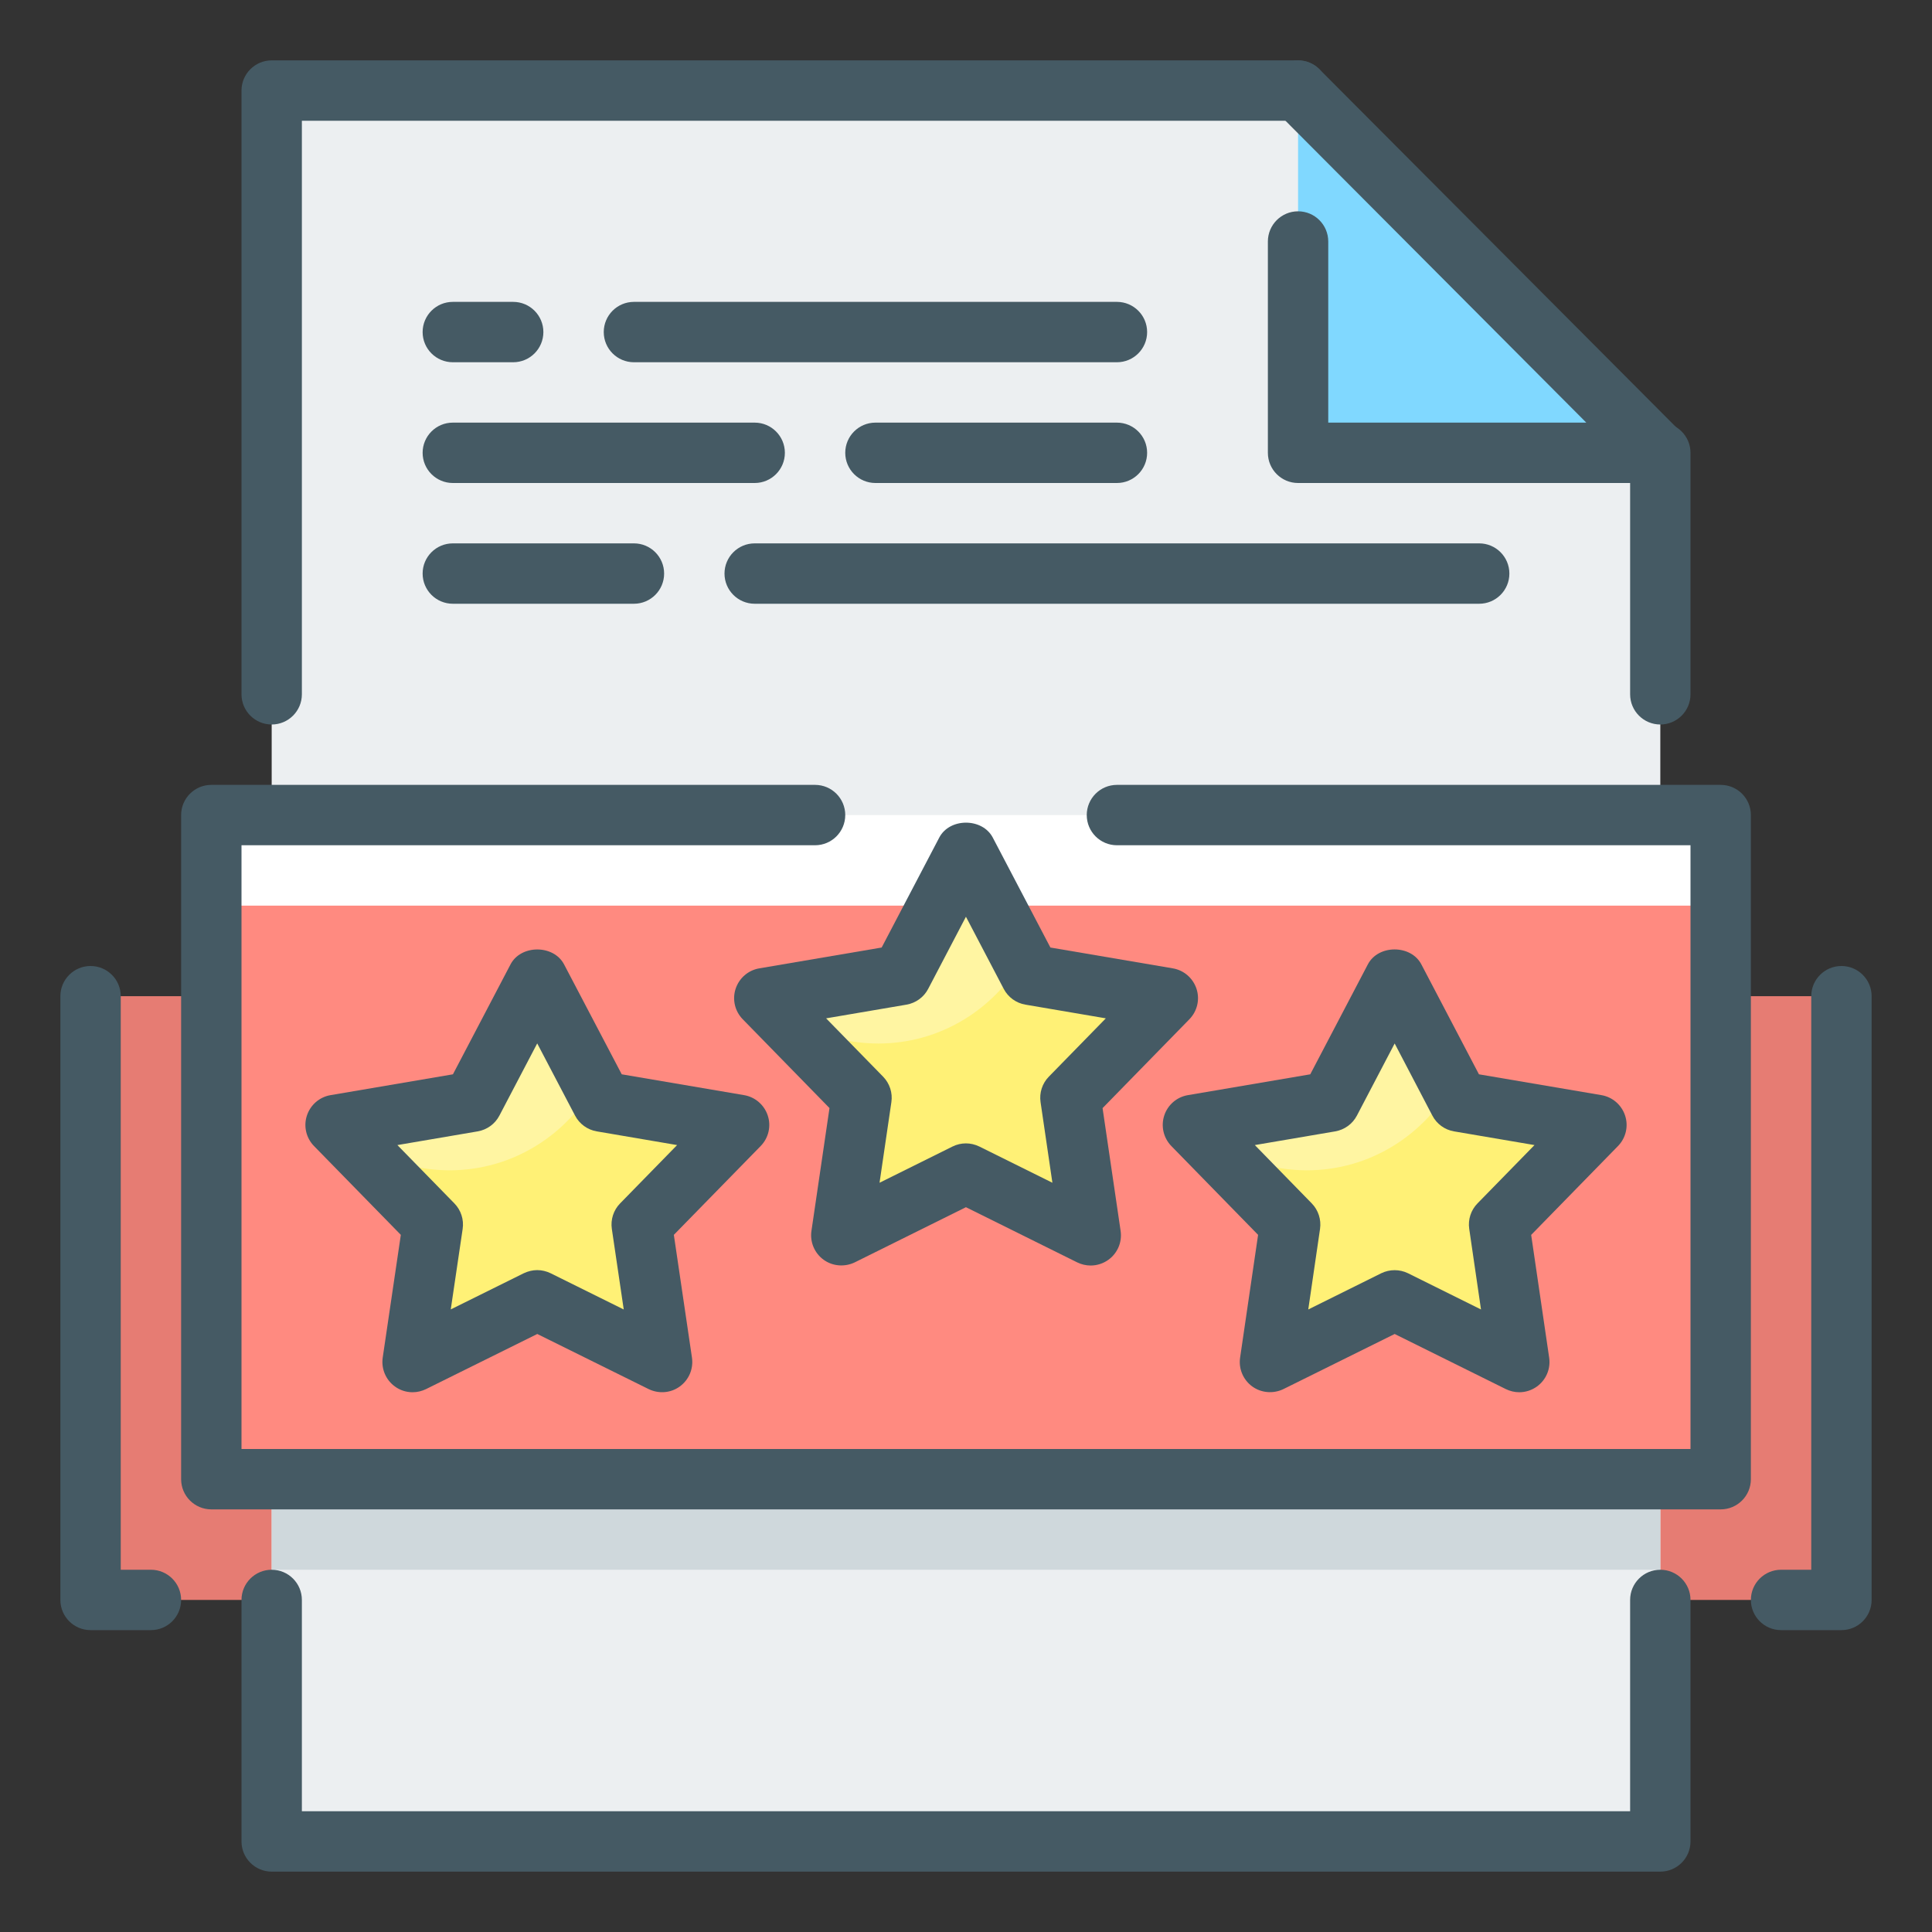 <?xml version="1.0" encoding="utf-8"?>
<!-- Generator: Adobe Illustrator 16.0.0, SVG Export Plug-In . SVG Version: 6.00 Build 0)  -->
<!DOCTYPE svg PUBLIC "-//W3C//DTD SVG 1.1//EN" "http://www.w3.org/Graphics/SVG/1.1/DTD/svg11.dtd">
<svg version="1.1" xmlns="http://www.w3.org/2000/svg" xmlns:xlink="http://www.w3.org/1999/xlink" x="0px" y="0px" width="32px"
	 height="32px" viewBox="0 0 32 32" enable-background="new 0 0 32 32" xml:space="preserve">
<rect x="0" y="0" width="32" height="32" fill="#333333" stroke="none"/>
<g id="page_quality_rating">
	<g>
		<polygon fill="#E67C73" points="1.5,16.5 1.5,20.5 1.5,26.5 30.5,26.5 30.5,20.5 30.5,16.5 		"/>
		<path fill="#455A64" d="M2.5,27h-1C1.224,27,1,26.776,1,26.5v-10C1,16.224,1.224,16,1.5,16S2,16.224,2,16.5V26h0.5
			C2.776,26,3,26.224,3,26.5S2.776,27,2.5,27z"/>
		<path fill="#455A64" d="M30.5,27h-1c-0.276,0-0.5-0.224-0.5-0.5s0.224-0.5,0.5-0.5H30v-9.5c0-0.276,0.224-0.5,0.5-0.5
			s0.5,0.224,0.5,0.5v10C31,26.776,30.776,27,30.5,27z"/>
	</g>
	<g>
		<polygon fill="#ECEFF1" points="4.5,30.5 27.5,30.5 27.5,7.5 21.5,1.5 4.5,1.5 		"/>
		<rect x="4.5" y="24.5" fill="#CFD8DC" width="23" height="1.5"/>
		<path fill="#455A64" d="M27.5,12c-0.276,0-0.5-0.224-0.5-0.5v-4C27,7.224,27.224,7,27.5,7S28,7.224,28,7.5v4
			C28,11.776,27.776,12,27.5,12z"/>
		<path fill="#455A64" d="M27.5,31h-23C4.224,31,4,30.776,4,30.5v-4C4,26.224,4.224,26,4.5,26S5,26.224,5,26.5V30h22v-3.5
			c0-0.276,0.224-0.5,0.5-0.5s0.5,0.224,0.5,0.5v4C28,30.776,27.776,31,27.5,31z"/>
		<path fill="#455A64" d="M4.5,12C4.224,12,4,11.776,4,11.5v-10C4,1.224,4.224,1,4.5,1h17C21.776,1,22,1.224,22,1.5S21.776,2,21.5,2
			H5v9.5C5,11.776,4.776,12,4.5,12z"/>
		<path fill="#80D8FF" d="M22.479,7.5c-0.553,0-0.979-0.447-0.979-1v-5l5.979,6H22.479z"/>
	</g>
	<g>
		<rect x="3.5" y="14" fill="#FF8A80" width="25" height="10.5"/>
		<rect x="3.5" y="13.5" fill="#FFFFFF" width="25" height="1.5"/>
		<path fill="#455A64" d="M28.5,25h-25C3.224,25,3,24.776,3,24.5v-11C3,13.224,3.224,13,3.5,13h10c0.276,0,0.5,0.224,0.5,0.5
			S13.776,14,13.5,14H4v10h24V14h-9.5c-0.276,0-0.5-0.224-0.5-0.5s0.224-0.5,0.5-0.5h10c0.276,0,0.5,0.224,0.5,0.5v11
			C29,24.776,28.776,25,28.5,25z"/>
	</g>
	<g>
		<g>
			<polygon fill="#FFF176" points="23.1,16.205 22.031,18.246 19.76,18.633 21.369,20.281 21.035,22.56 23.1,21.537 25.164,22.56 
				24.83,20.281 26.441,18.633 24.168,18.246 			"/>
			<path fill="#FFF5A2" d="M24.068,17.936l-0.904-1.73l-1.07,2.041l-2.271,0.387l0.25,0.256c0.447,0.311,0.988,0.494,1.576,0.494
				C22.695,19.383,23.598,18.794,24.068,17.936z"/>
			<path fill="#455A64" d="M25.164,23.06c-0.076,0-0.152-0.018-0.222-0.052L23.1,22.095l-1.843,0.913
				c-0.166,0.08-0.366,0.065-0.516-0.044c-0.15-0.109-0.228-0.293-0.201-0.477l0.298-2.034l-1.437-1.471
				c-0.13-0.134-0.175-0.327-0.118-0.504s0.208-0.308,0.392-0.339l2.027-0.345l0.954-1.821c0.172-0.33,0.714-0.33,0.886,0
				l0.954,1.821l2.029,0.345c0.183,0.031,0.334,0.162,0.392,0.339s0.012,0.371-0.118,0.504l-1.438,1.472l0.298,2.033
				c0.027,0.184-0.05,0.367-0.201,0.477C25.371,23.027,25.268,23.06,25.164,23.06z M20.784,18.966l0.943,0.966
				c0.109,0.112,0.159,0.268,0.137,0.422l-0.195,1.335l1.209-0.6c0.14-0.068,0.304-0.068,0.443,0l1.209,0.6l-0.195-1.335
				c-0.023-0.154,0.028-0.311,0.137-0.422l0.944-0.966l-1.333-0.227c-0.154-0.026-0.287-0.123-0.359-0.262L23.1,17.283l-0.625,1.194
				c-0.072,0.139-0.205,0.235-0.359,0.262L20.784,18.966z"/>
		</g>
		<g>
			<polygon fill="#FFF176" points="8.898,16.205 7.83,18.246 5.559,18.633 7.17,20.281 6.834,22.56 8.898,21.537 10.965,22.56 
				10.629,20.281 12.24,18.633 9.969,18.246 			"/>
			<path fill="#FFF5A2" d="M9.869,17.936l-0.906-1.73l-1.068,2.041l-2.273,0.387l0.25,0.256c0.449,0.311,0.99,0.494,1.576,0.494
				C8.496,19.383,9.398,18.794,9.869,17.936z"/>
			<path fill="#455A64" d="M6.834,23.06c-0.104,0-0.207-0.032-0.294-0.096c-0.15-0.109-0.228-0.293-0.201-0.478l0.3-2.033
				l-1.438-1.471c-0.13-0.133-0.176-0.327-0.118-0.504s0.208-0.308,0.392-0.339l2.027-0.345l0.954-1.821
				c0.172-0.329,0.713-0.329,0.886-0.001l0.956,1.822l2.027,0.345c0.183,0.031,0.334,0.162,0.392,0.339s0.012,0.371-0.118,0.504
				l-1.438,1.471l0.3,2.033c0.027,0.185-0.05,0.368-0.201,0.478c-0.15,0.11-0.348,0.125-0.516,0.044l-1.845-0.913l-1.843,0.913
				C6.986,23.042,6.91,23.06,6.834,23.06z M8.898,21.037c0.076,0,0.152,0.018,0.222,0.052l1.211,0.6l-0.197-1.334
				c-0.023-0.155,0.028-0.312,0.137-0.423l0.944-0.966l-1.331-0.227c-0.154-0.026-0.287-0.123-0.359-0.261l-0.627-1.196
				l-0.626,1.195c-0.072,0.139-0.205,0.235-0.359,0.262l-1.331,0.227l0.944,0.966c0.109,0.111,0.16,0.268,0.137,0.423l-0.197,1.333
				l1.209-0.599C8.747,21.055,8.822,21.037,8.898,21.037z"/>
		</g>
		<g>
			<polygon fill="#FFF176" points="15.999,14.105 14.931,16.146 12.659,16.533 14.27,18.182 13.935,20.461 15.999,19.438 
				18.064,20.461 17.729,18.182 19.341,16.533 17.068,16.146 			"/>
			<path fill="#FFF5A2" d="M16.969,15.836l-0.905-1.73l-1.069,2.041l-2.272,0.387l0.25,0.256c0.448,0.311,0.989,0.494,1.576,0.494
				C15.596,17.283,16.498,16.695,16.969,15.836z"/>
			<path fill="#455A64" d="M18.064,20.961c-0.076,0-0.152-0.018-0.222-0.052l-1.843-0.914l-1.842,0.914
				c-0.167,0.08-0.366,0.065-0.516-0.044c-0.15-0.109-0.228-0.293-0.201-0.477l0.299-2.035l-1.437-1.471
				c-0.13-0.133-0.176-0.327-0.118-0.504s0.208-0.308,0.392-0.339l2.027-0.345l0.954-1.821c0.172-0.33,0.713-0.329,0.886-0.001
				l0.955,1.822l2.028,0.345c0.183,0.031,0.334,0.162,0.392,0.339s0.012,0.371-0.118,0.504l-1.438,1.472l0.299,2.034
				c0.027,0.184-0.05,0.367-0.201,0.477C18.271,20.929,18.168,20.961,18.064,20.961z M15.999,18.938
				c0.076,0,0.152,0.018,0.222,0.052l1.21,0.6l-0.196-1.335c-0.023-0.154,0.028-0.311,0.137-0.422l0.944-0.966l-1.332-0.227
				c-0.154-0.026-0.287-0.123-0.359-0.261l-0.626-1.195l-0.625,1.194c-0.072,0.139-0.205,0.235-0.359,0.262l-1.332,0.227
				l0.944,0.966c0.109,0.112,0.16,0.268,0.137,0.422l-0.196,1.335l1.209-0.6C15.847,18.955,15.923,18.938,15.999,18.938z"/>
		</g>
	</g>
	<g>
		<path fill="#455A64" d="M18.5,6h-8C10.224,6,10,5.776,10,5.5S10.224,5,10.5,5h8C18.776,5,19,5.224,19,5.5S18.776,6,18.5,6z"/>
		<path fill="#455A64" d="M24.5,10h-12C12.224,10,12,9.776,12,9.5S12.224,9,12.5,9h12C24.776,9,25,9.224,25,9.5S24.776,10,24.5,10z"
			/>
		<path fill="#455A64" d="M12.5,8h-5C7.224,8,7,7.776,7,7.5S7.224,7,7.5,7h5C12.776,7,13,7.224,13,7.5S12.776,8,12.5,8z"/>
		<path fill="#455A64" d="M18.5,8h-4C14.224,8,14,7.776,14,7.5S14.224,7,14.5,7h4C18.776,7,19,7.224,19,7.5S18.776,8,18.5,8z"/>
		<path fill="#455A64" d="M8.5,6h-1C7.224,6,7,5.776,7,5.5S7.224,5,7.5,5h1C8.776,5,9,5.224,9,5.5S8.776,6,8.5,6z"/>
		<path fill="#455A64" d="M10.5,10h-3C7.224,10,7,9.776,7,9.5S7.224,9,7.5,9h3C10.776,9,11,9.224,11,9.5S10.776,10,10.5,10z"/>
	</g>
	<path fill="#455A64" d="M27.479,8H21.5C21.224,8,21,7.776,21,7.5V4c0-0.276,0.224-0.5,0.5-0.5S22,3.724,22,4v3h4.274l-5.128-5.146
		c-0.195-0.196-0.194-0.513,0.001-0.707c0.196-0.195,0.512-0.195,0.707,0l5.979,6c0.143,0.144,0.185,0.359,0.108,0.545
		C27.863,7.879,27.681,8,27.479,8z"/>
</g>
</svg>
